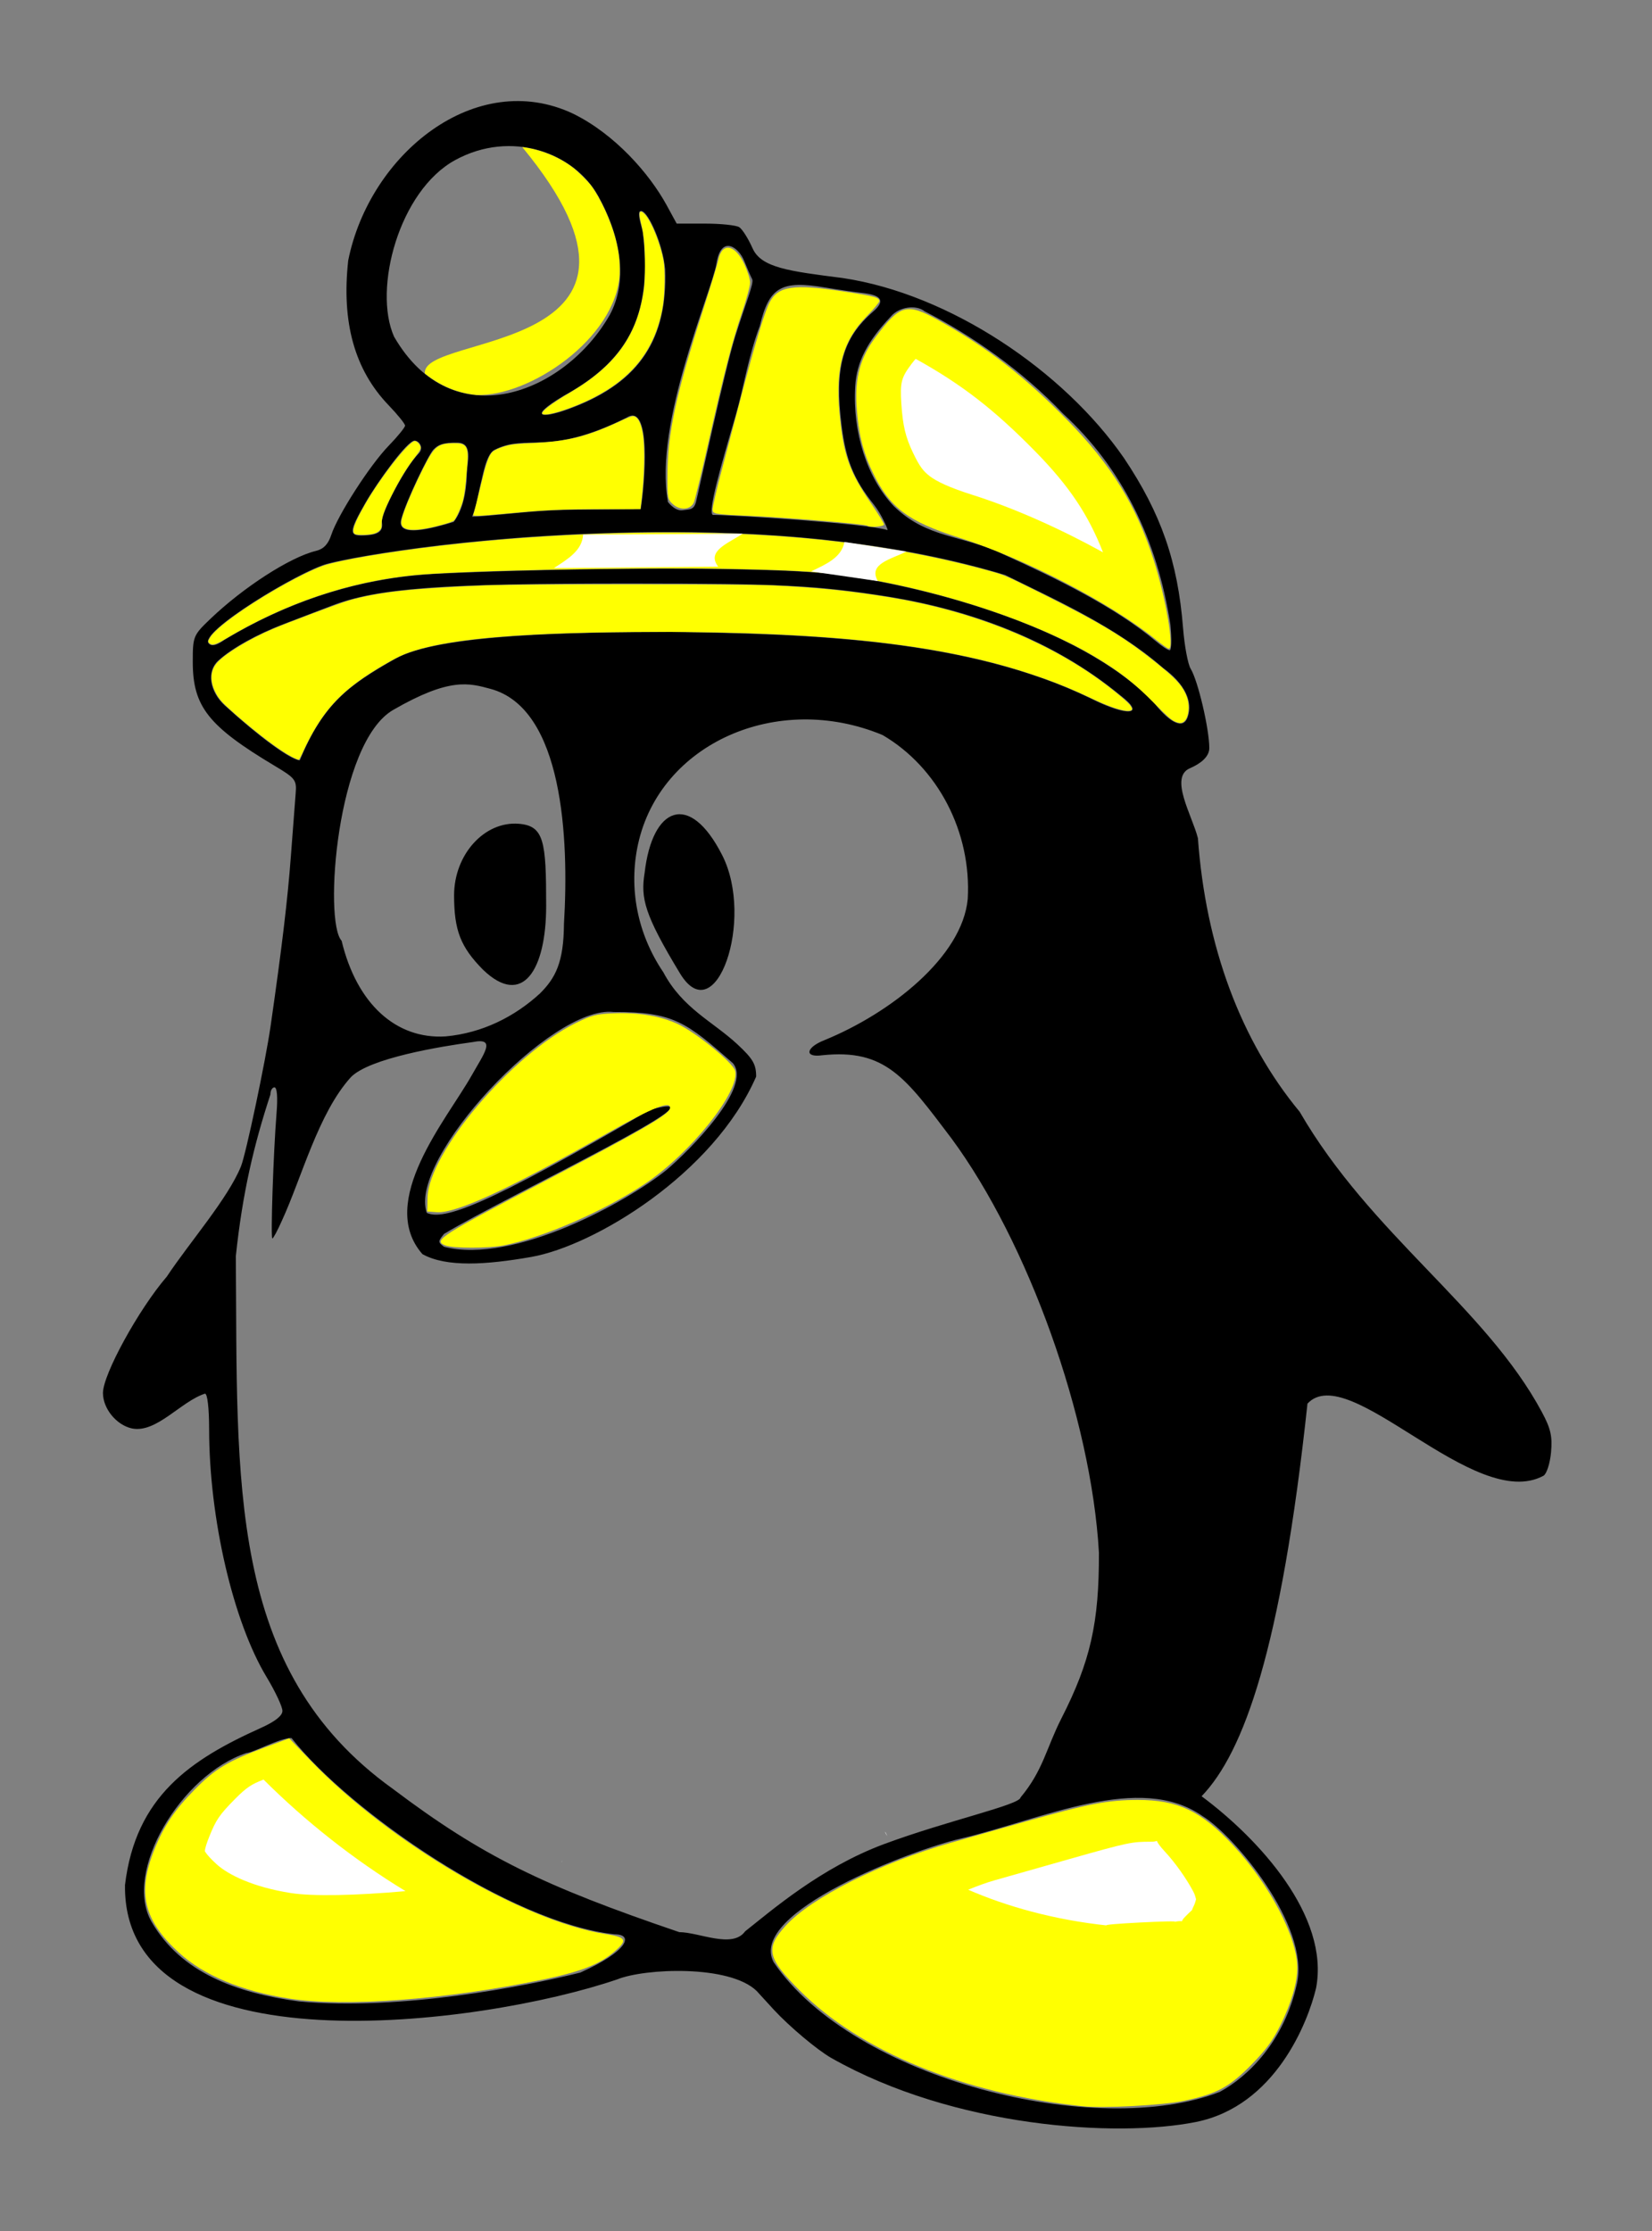 <?xml version="1.0" encoding="UTF-8" standalone="no"?>
<!-- Created with Inkscape (http://www.inkscape.org/) -->

<svg
   xmlns:dc="http://purl.org/dc/elements/1.1/"
   xmlns:cc="http://creativecommons.org/ns#"
   xmlns:rdf="http://www.w3.org/1999/02/22-rdf-syntax-ns#"
   xmlns:svg="http://www.w3.org/2000/svg"
   xmlns="http://www.w3.org/2000/svg"
   xmlns:sodipodi="http://sodipodi.sourceforge.net/DTD/sodipodi-0.dtd"
   xmlns:inkscape="http://www.inkscape.org/namespaces/inkscape"
   version="1.1"
   id="svg4842"
   width="162.944"
   height="220"
   viewBox="0 0 162.944 220"
   sodipodi:docname="tux.svg"
   inkscape:version="0.92.2 2405546, 2018-03-11">
  <rect x="0" y="0" width="162.944" height="220" fill="#808080" stroke="none"/>
  <defs
     id="defs4846" />
  <sodipodi:namedview
     pagecolor="#ffffff"
     bordercolor="#666666"
     borderopacity="1"
     objecttolerance="10"
     gridtolerance="10"
     guidetolerance="10"
     inkscape:pageopacity="0"
     inkscape:pageshadow="2"
     inkscape:window-width="1920"
     inkscape:window-height="1028"
     id="namedview4844"
     showgrid="false"
     showguides="false"
     inkscape:zoom="0.46098674"
     inkscape:cx="-315.47718"
     inkscape:cy="627.60224"
     inkscape:window-x="0"
     inkscape:window-y="0"
     inkscape:window-maximized="1"
     inkscape:current-layer="svg4842"
     inkscape:pagecheckerboard="true"
     fit-margin-top="10"
     fit-margin-left="10"
     fit-margin-right="10"
     fit-margin-bottom="10" />
  <g
     id="g6404"
     transform="matrix(0.302,0,0,0.302,329.108,-63.018)">
    <path
       sodipodi:nodetypes="cccccccccccscccssssccccscccccscccccssscccccccczcczcccccccczcccsccccccccccccccscccscscccccczczzccccccccccszcccccczccccccscccccccccszccczcccccccsccccccssccccczzccsscccccccszccscsszccczcczcccccccczccc"
       inkscape:connector-curvature="0"
       id="path4877"
       d="m -818.214,880.601 c -4.688,-2.684 -13.679,-10.234 -18.87,-15.844 -0.888,-0.96 -3.392,-3.696 -5.564,-6.079 -8.893,-8.6 -36.452,-7.402 -45.487,-3.78 -44.473,15.217 -161.595,30.333 -160.803,-30.791 3.469,-29 21.422,-40.955 44.418,-51.31 4.592,-2.062 6.966,-3.935 7,-5.526 0.029,-1.324 -2.305,-6.314 -5.186,-11.09 -10.934,-18.129 -18.725,-51.714 -18.752,-80.837 -0.01,-6.974 -0.553,-11.667 -1.36,-11.667 -7.942,2.584 -15.852,12.988 -23.866,11.359 -5.075,-1.115 -9.451,-6.475 -9.451,-11.577 0,-6.072 11.69,-27.37 20.853,-37.991 7.332,-11.053 19.984,-25.508 24.23,-36.011 1.656,-4.173 8.008,-34.245 9.67,-45.78 3.675,-25.499 5.56,-41.277 6.61,-55.333 0.658,-8.8 1.368,-18.095 1.578,-20.656 0.357,-4.352 -0.089,-4.938 -6.823,-8.962 -21.735,-12.988 -26.784,-19.392 -26.784,-33.972 0,-8.284 0.157,-8.672 5.667,-13.949 10.854,-10.397 26.147,-20.251 34.563,-22.271 2.494,-0.599 3.997,-2.171 5.01,-5.24 2.153,-6.525 12.642,-22.804 18.742,-29.09 2.944,-3.033 5.352,-5.993 5.352,-6.579 0,-0.585 -2.431,-3.594 -5.402,-6.687 -11.081,-11.533 -15.4,-27.047 -13.159,-47.261 7.017,-34.842 41.767,-62.9 73.511,-47.857 13.638,6.73 24.778,19.476 30.408,29.702 l 3.358,6.155 h 9.309 c 5.12,0 10.127,0.527 11.127,1.172 1,0.645 2.953,3.739 4.341,6.877 2.823,6.382 11.923,7.478 29.445,9.72 35.012,5.225 72.182,30.319 91.865,58.778 12.129,18.112 17.564,33.737 19.29,55.452 0.466,5.867 1.587,11.867 2.49,13.333 2.373,3.854 6.084,19.648 6.084,25.894 0,2.94 -3.009,5.162 -6.334,6.592 -6.84,2.943 0.743,15.435 2.61,22.816 2.571,35.504 14.054,66.196 33.244,89.349 23.313,40.214 60.711,63.797 79.094,98.015 2.886,5.363 3.473,7.933 3.003,13.142 -0.322,3.561 -1.417,7.002 -2.434,7.646 -22.519,12.291 -63.59,-38.028 -77.12,-23.529 -8.627,80.433 -20.862,113.951 -34.581,128.188 18.669,13.86 41.89,39.134 37.387,62.655 -2.617,11.026 -13.268,38.507 -39.275,43.702 -26.007,5.195 -79.116,1.742 -119.005,-20.881 z m 126.844,11.039 c 9.227,-4.969 21.109,-16.56 25.22,-35.467 4.111,-18.907 -20.574,-48.27 -30.806,-54.528 -20.496,-14.474 -52.23,0.977 -78.861,7.261 -15.849,3.634 -69.838,24.036 -61.284,40.379 26.139,38.499 105.768,57.927 145.73,42.356 z m -208.853,-38.949 c 15.627,-7.021 17.536,-12.493 11.189,-12.493 -34.1,-3.724 -86.646,-40.172 -105.516,-64.08 -3.487,-0.169 -12.645,4.845 -14.744,4.894 -21.229,7.026 -40.488,38.798 -30.897,55.231 9.592,16.434 27.466,23.076 48.056,25.861 33.267,3.039 73.683,-4.867 91.912,-9.413 z m 53.827,-13.468 c 8.668,-6.833 24.701,-20.809 45.393,-28.489 20.746,-7.7 44.354,-12.797 44.558,-15.224 7.407,-8.872 8.346,-15.987 13.358,-25.832 9.462,-18.566 12.314,-31.174 12.241,-54.109 -2.522,-44.084 -23.191,-101.305 -48.064,-135.094 -15.122,-19.98 -21.598,-29.455 -42.311,-27.277 -5.932,0.839 -5.419,-2.531 0.752,-4.945 21.468,-8.758 45.021,-27.155 46.771,-46.094 1.263,-21.777 -9.737,-42.943 -27.81,-53.508 -34.392,-14.309 -72.693,2.76 -79.878,35.687 -3.131,14.369 -0.175,29.289 8.273,41.767 6.291,11.828 16.127,16.028 24.187,23.52 5.104,4.753 6.123,6.507 6.123,10.544 -13.842,31.748 -52.898,55.274 -73.465,58.879 -14.71,2.571 -27.7,3.428 -35.522,-0.919 -15.041,-17.118 8.07,-44.158 16.035,-58.275 4.096,-7.26 8.274,-12.555 0.336,-10.949 -10.299,1.394 -33.757,5.215 -39.78,11.482 -10.592,11.714 -15.974,32.621 -22.455,46.731 -1.434,3.241 -2.853,5.893 -3.154,5.893 -0.608,0 0.329,-28.013 1.372,-41 0.416,-5.181 0.158,-8.333 -0.682,-8.333 -0.743,0 -1.342,1.05 -1.33,2.333 -5.393,16.471 -9.102,31.997 -11.295,52.812 0.623,73.471 -3.11,134.924 51.306,173.9 29.246,22.054 49.189,31.686 93.526,46.763 6.527,0.037 17.368,5.503 21.514,-0.263 z m -21.283,-312.763 c -11.664,-19.256 -12.877,-24.544 -11.544,-32.82 2.477,-21.61 14.648,-26.797 25.332,-5.771 10.684,21.027 -2.124,57.846 -13.788,38.59 z m -4.393,64.185 c 7.504,-6.336 28.326,-27.277 21.627,-34.905 -15.079,-13.237 -19.245,-16.748 -38.92,-16.662 -20.231,-2.376 -67.271,47.969 -61,65.587 5.491,2.431 18.685,-1.84 72.896,-33.679 29.585,-7.843 -47.054,28.284 -67.257,40.528 -2.017,2.428 -2.018,2.751 -0.015,4.216 22.834,5.811 59.882,-14.736 72.668,-25.085 z m -41.322,-57.634 c 5.055,-5.055 7.745,-10.086 7.828,-22.802 1.665,-27.523 -0.22,-70.267 -24.024,-76.645 -6.938,-1.859 -13.227,-3.816 -31.753,6.88 -18.526,10.696 -22.742,69.095 -16.848,75.37 4.949,20.623 17.811,32.251 33.982,31.226 11.994,-1.096 22.554,-6.449 30.814,-14.028 z m -18.607,-7.737 c -7.327,-7.405 -9.451,-12.855 -9.455,-24.263 -0.004,-13.323 9.875,-24.276 21.1,-23.393 8.329,0.655 8.973,5.739 8.973,26.762 0,21.023 -7.713,33.328 -20.618,20.893 z m -28.763,-101.472 c 14.431,-8.148 57.954,-8.724 90.903,-8.817 45.309,0.709 96.278,2.316 136.193,21.643 12.225,6.151 18.325,5.598 9.866,-0.894 -22.03,-18.21 -49.26,-27.943 -75.667,-32.24 -23.589,-3.713 -35.279,-4.316 -84,-4.331 -62.359,-0.019 -83.091,1.519 -98,7.267 -4.033,1.555 -10.933,4.194 -15.333,5.864 -9.021,3.424 -17.21,7.982 -21.689,12.072 -3.849,3.515 -2.864,10.06 2.209,14.685 11.126,10.143 21.249,17.548 24.423,17.866 7.679,-18.572 16.09,-24.616 31.094,-33.115 z m 258.817,19.199 c 1.994,-5.197 -0.894,-11.125 -7.9,-16.216 -15.472,-13.533 -35.558,-22.445 -51.621,-30.393 -33.546,-10.108 -71.318,-14.041 -109.083,-14.024 -59.074,0.028 -103.161,7.913 -112.335,10.371 -9.173,2.458 -42.281,22.44 -38.673,26.047 0.985,0.985 2.505,0.626 5.082,-1.202 23.91,-14.371 47.182,-20.278 67.676,-21.494 25.906,-1.494 105.555,-3.072 131.507,0.082 25.952,3.154 80.13,16.194 104.493,42.047 5.372,6.707 9.43,8.494 10.855,4.781 z m -5.55,-30.323 c -4.314,-27.953 -15.895,-51.34 -35.014,-68.898 -13.44,-14.133 -29.917,-25.639 -45.235,-33.453 -2.824,-2.307 -8.482,-1.447 -11.083,1.684 -7.561,8.014 -11.119,14.665 -11.625,22.743 -0.903,15.073 3.865,29.923 12.56,39.117 11.06,10.754 22.187,9.272 35.758,15.742 17.49,7.92 36.542,17.234 49.835,28.356 1.924,1.627 3.978,2.977 4.565,3 0.586,0.023 0.694,-3.708 0.239,-8.291 z m -257.522,-33.572 c -0.381,-2.749 7.617,-17.986 11.965,-22.334 1.869,-1.869 0.199,-4.248 -1.315,-4.248 -2.435,0 -12.252,13.705 -15.994,20.225 -5.729,9.984 -5.666,11.192 0.56,10.677 4.295,-0.355 5.134,-1.788 4.784,-4.32 z m 23.43,-0.045 c 3.937,-5.031 4.299,-13.371 4.299,-16.16 0.103,-3.03 2.105,-9.622 -2.936,-9.71 -5.042,-0.087 -6.448,0.726 -7.966,2.241 -1.518,1.515 -8.868,16.534 -10.541,22.778 -1.673,6.243 10.339,2.939 17.145,0.851 z m 141.724,2.679 c 0,-0.547 -2.131,-5.361 -4.404,-8.212 -6.657,-8.35 -9.196,-14.55 -10.625,-25.948 -2.36,-18.825 0.311,-28.482 10.276,-37.146 4.06,-3.53 2.918,-5.427 -3.703,-6.149 -2.465,-0.269 -7.781,-1.047 -11.814,-1.728 -14.496,-2.448 -18.41,-0.176 -21.455,12.455 -3.913,10.445 -5.128,19.692 -7.927,29.362 -4.993,17.106 -9.088,31.34 -7.463,32.408 7.079,0.039 49.814,2.736 57.116,4.958 z m -101.654,-6.667 21.001,-0.174 c 1.359,-8.046 3.633,-35.096 -4.567,-29.9 -25.724,12.891 -32.569,5.074 -43.21,10.555 -2.756,1.419 -3.858,8.875 -4.424,10.817 -0.846,3.322 -1.274,6.881 -2.823,10.976 2.915,-0.043 6.237,-0.437 9.578,-0.725 6.111,-0.526 12.895,-1.454 24.446,-1.549 z m 39.06,-2.475 c 0.706,-2.634 9.347,-42.992 12.802,-54.035 3.455,-11.043 6.216,-17.441 5.565,-18.728 -0.6,-1.186 -1.764,-3.853 -2.586,-5.927 -1.833,-4.621 -7.561,-8.608 -9.062,0.678 -1.501,9.286 -20.57,52.183 -15.884,77.76 -0.677,-0.551 2.047,3.302 4.739,2.918 2.294,-0.327 3.721,-0.032 4.427,-2.666 z m -40.026,-30.979 c 21.803,-8.407 30.79,-22.584 29.963,-45.062 -0.724,-8.044 -5.287,-18.186 -7.528,-18.933 -1.865,-0.622 -0.752,3.008 0.189,6.577 3.126,25.838 -3.472,41.526 -25.809,53.689 -13.219,7.919 -5.671,7.247 3.184,3.728 z m 11.889,-30.165 c 5.655,-10.458 4.132,-24.505 -3.771,-38.754 -7.902,-14.249 -28.418,-21.759 -46.72,-11.776 -18.302,9.984 -26.909,42.041 -19.983,57.642 19.195,33.232 55.906,18.525 70.474,-7.112 z"
       style="fill:#000000;stroke-width:1.333" />
    <path
       inkscape:connector-curvature="0"
       id="path4882"
       d="m -736.235,896.322 c -38.988,-4.11 -72.397,-17.797 -92.436,-37.871 -10.505,-10.523 -11.189,-13.723 -4.498,-21.045 8.426,-9.22 31.146,-20.631 53.985,-27.115 4.64,-1.317 15.685,-4.452 24.544,-6.966 20.011,-5.679 26.9,-7.004 36.433,-7.004 13.146,0 20.773,3.614 31.17,14.77 11.918,12.787 20.978,30.057 20.978,39.987 0,4.957 -1.988,11.717 -5.55,18.871 -2.474,4.97 -4.718,8.017 -9.443,12.824 -7.203,7.327 -11.375,9.562 -22.027,11.795 -6.93,1.453 -26.298,2.478 -33.156,1.755 z"
       style="fill:#ffff01;fill-opacity:1;stroke-width:0.767" />
    <path
       inkscape:connector-curvature="0"
       id="path4884"
       d="m -995.464,861.163 c -15.526,-2.441 -27.752,-7.559 -35.909,-15.033 -11.492,-10.531 -13.626,-19.593 -7.932,-33.69 3.092,-7.654 6.682,-12.982 13.163,-19.534 6.755,-6.829 10.758,-9.224 23.084,-13.812 l 7.746,-2.883 7.21,7.479 c 25.653,26.61 69.151,52.165 95.984,56.39 6.64,1.045 7.269,1.871 3.846,5.043 -5.012,4.645 -11.101,7.131 -24.084,9.833 -31.637,6.583 -64.91,9.068 -83.109,6.208 z"
       style="fill:#ffff01;fill-opacity:1;stroke-width:0.767" />
    <path
       inkscape:connector-curvature="0"
       id="path4886"
       d="m -944.334,615.274 c -4.049,-1.623 -1.963,-2.96 33.906,-21.734 29.989,-15.696 39.088,-20.986 39.46,-22.94 0.537,-2.825 -5.544,-0.419 -20.574,8.142 -31.477,17.928 -49.252,26.15 -55.538,25.689 l -3.134,-0.23 0.092,-4.463 c 0.306,-14.759 27.382,-46.665 48.434,-57.072 5.037,-2.49 6.71,-2.926 12.117,-3.156 8.328,-0.354 15.53,0.848 21.297,3.553 5.942,2.788 17.966,12.602 18.617,15.196 1.677,6.68 -14.514,26.939 -29.528,36.948 -13.224,8.816 -32.973,17.438 -45.95,20.059 -4.922,0.994 -16.726,0.998 -19.2,0.007 z"
       style="fill:#ffff01;fill-opacity:1;stroke-width:0.767" />
    <path
       inkscape:connector-curvature="0"
       id="path4888"
       d="m -712.459,417.347 c -14.821,-11.94 -42.803,-26.412 -64.082,-33.142 -16.775,-5.305 -22.752,-9.857 -28.307,-21.559 -3.086,-6.5 -4.575,-12.651 -5.134,-21.204 -0.613,-9.395 1.169,-15.963 6.147,-22.645 7.984,-10.719 10.209,-11.33 20.48,-5.628 15.904,8.831 28.047,18.234 42.236,32.708 14.324,14.611 22.435,27.749 28.147,45.588 4.003,12.501 6.828,29.144 4.924,29.012 -0.316,-0.022 -2.301,-1.43 -4.41,-3.129 z"
       style="fill:#ffff01;fill-opacity:1;stroke-width:0.767" />
    <path
       inkscape:connector-curvature="0"
       id="path4890"
       d="m -806.474,380.323 c -0.547,-0.533 -26.966,-2.742 -39.049,-3.265 -11.009,-0.477 -11.505,-0.567 -11.502,-2.104 0.002,-0.883 1.383,-6.783 3.068,-13.11 1.685,-6.327 4.462,-16.854 6.17,-23.392 4.4,-16.844 7.616,-27.537 9.279,-30.854 2.792,-5.568 7.736,-6.309 24.703,-3.705 9.839,1.51 11.229,1.897 11.229,3.125 0,0.378 -1.878,2.611 -4.173,4.961 -7.703,7.889 -10.202,16.789 -8.84,31.473 1.269,13.677 3.157,19.108 10.236,29.446 2.371,3.461 4.31,6.618 4.31,7.015 0,0.692 -4.773,1.052 -5.433,0.41 z"
       style="fill:#ffff01;fill-opacity:1;stroke-width:0.767" />
    <path
       inkscape:connector-curvature="0"
       id="path4892"
       d="m -869.854,373.397 c -1.881,-1.618 -1.953,-1.999 -1.9,-10.068 0.088,-13.51 2.832,-26.158 11.552,-53.253 2.512,-7.804 4.793,-15.286 5.069,-16.628 1.19,-5.776 5.453,-5.032 8.485,1.48 1.031,2.215 1.878,4.908 1.882,5.985 0.004,1.077 -1.212,5.564 -2.703,9.97 -3.191,9.434 -5.759,19.388 -11.071,42.908 -2.143,9.491 -4.205,17.987 -4.582,18.881 -1.014,2.404 -4.362,2.764 -6.733,0.725 z"
       style="fill:#ffff01;fill-opacity:1;stroke-width:0.767" />
    <path
       inkscape:connector-curvature="0"
       id="path4894"
       d="m -994.481,455.754 c -3.891,-2.014 -11.177,-7.516 -18.678,-14.107 -4.261,-3.744 -5.199,-4.815 -6.394,-7.297 -1.688,-3.51 -1.469,-6.785 0.618,-9.223 2.542,-2.97 10.519,-7.818 18.321,-11.134 4.91,-2.087 21.798,-8.415 24.676,-9.246 9.595,-2.771 21.061,-4.038 44.847,-4.957 12.177,-0.47 83.208,-0.47 93.414,1.2e-4 15.201,0.701 25.697,1.777 39.182,4.018 25.47,4.232 48.903,13.404 66.976,26.214 4.413,3.128 10.061,7.739 10.819,8.833 0.88,1.27 0.885,1.611 0.024,1.827 -1.684,0.423 -6.2,-0.976 -11.927,-3.693 -8.031,-3.81 -13.342,-5.93 -21.621,-8.632 -28.743,-9.379 -65.827,-13.455 -121.686,-13.375 -41.143,0.059 -65.608,1.985 -78.771,6.203 -3.362,1.077 -5.662,2.171 -10.174,4.836 -11.466,6.775 -17.288,12.325 -22.602,21.55 -0.988,1.715 -2.394,4.456 -3.124,6.092 -0.73,1.635 -1.447,3.013 -1.592,3.061 -0.145,0.048 -1.184,-0.388 -2.308,-0.97 z"
       style="fill:#ffff01;fill-opacity:1;stroke-width:0.271" />
    <path
       inkscape:connector-curvature="0"
       id="path4896"
       d="m -706.165,444.167 c -1.18,-0.554 -2.539,-1.767 -6.508,-5.808 -6.557,-6.676 -11.569,-10.574 -20.005,-15.559 -18.348,-10.843 -47.474,-20.655 -75.333,-25.378 -11.671,-1.979 -19.623,-2.533 -43.364,-3.024 -30.192,-0.624 -87.893,0.533 -103.306,2.072 -21.169,2.113 -41.888,9.121 -61.401,20.769 -3.257,1.944 -4.45,2.268 -5.284,1.435 -0.564,-0.564 -0.554,-0.622 0.365,-2.071 2.498,-3.94 17.006,-13.72 30.038,-20.25 2.415,-1.21 5.466,-2.559 6.779,-2.997 5.478,-1.827 21.091,-4.482 38.316,-6.516 36.428,-4.302 77.157,-5.45 110.632,-3.117 24.53,1.709 47.846,5.574 69.01,11.438 4.488,1.244 4.907,1.425 15.863,6.874 21.027,10.458 28.502,15.038 40.199,24.631 4.999,4.099 6.974,6.474 8.095,9.734 0.896,2.605 0.592,6.11 -0.651,7.5 -0.896,1.002 -1.74,1.067 -3.445,0.267 z"
       style="fill:#ffff01;fill-opacity:1;stroke-width:0.271" />
    <path
       inkscape:connector-curvature="0"
       id="path4898"
       d="m -935.146,376.595 c 0.231,-0.533 1.197,-4.353 2.931,-11.593 1.212,-5.058 2.239,-7.821 3.268,-8.787 0.832,-0.782 3.695,-1.899 5.974,-2.331 1.053,-0.2 3.929,-0.441 6.389,-0.537 12.093,-0.47 18.419,-2.041 29.933,-7.433 1.624,-0.761 3.214,-1.383 3.533,-1.383 1.516,0 2.628,1.901 3.285,5.617 0.746,4.221 0.549,14.026 -0.449,22.244 l -0.304,2.508 -11.83,0.003 c -13.657,0.003 -19.088,0.241 -31.025,1.359 -4.741,0.444 -9.36,0.807 -10.265,0.807 -1.465,0 -1.623,-0.052 -1.44,-0.475 z"
       style="fill:#ffff01;fill-opacity:1;stroke-width:0.271" />
    <path
       inkscape:connector-curvature="0"
       id="path4900"
       d="m -957.306,381.237 c -1.354,-0.562 -1.66,-1.486 -1.147,-3.454 0.792,-3.034 4.058,-10.602 7.387,-17.118 3.219,-6.3 4.428,-7.226 9.52,-7.291 4.255,-0.054 4.9,1.034 4.385,7.404 -0.53,6.556 -0.858,9.206 -1.405,11.343 -0.498,1.948 -1.99,5.351 -2.802,6.39 -0.236,0.302 -1.676,0.848 -3.731,1.414 -6.199,1.707 -10.218,2.139 -12.208,1.313 z"
       style="fill:#ffff01;fill-opacity:1;stroke-width:0.271" />
    <path
       inkscape:connector-curvature="0"
       id="path4902"
       d="m -973.865,383.014 c -1.194,-0.696 -0.194,-3.554 3.455,-9.876 5.144,-8.909 14.25,-20.472 16.122,-20.472 0.798,0 1.912,1.271 1.912,2.182 0,0.512 -0.574,1.473 -1.83,3.061 -2.505,3.168 -4.919,7.095 -7.528,12.247 -2.534,5.002 -3.386,7.397 -3.386,9.517 0,1.288 -0.11,1.617 -0.758,2.265 -0.487,0.487 -1.269,0.868 -2.183,1.064 -1.76,0.378 -5.165,0.385 -5.804,0.013 z"
       style="fill:#ffff01;fill-opacity:1;stroke-width:0.271" />
    <path
       inkscape:connector-curvature="0"
       id="path4904"
       d="m -912.637,343.74 c -0.447,-0.723 3.027,-3.363 9.205,-6.997 14.911,-8.771 22.002,-18.798 24.023,-33.971 0.396,-2.975 0.39,-11.762 -0.012,-15.592 -0.172,-1.641 -0.545,-3.898 -0.829,-5.016 -1.077,-4.244 -0.71,-5.446 1.087,-3.556 2.137,2.246 5.178,9.824 6.129,15.273 0.55,3.152 0.385,11.234 -0.309,15.128 -2.415,13.545 -9.576,22.889 -22.633,29.535 -6.992,3.559 -15.948,6.352 -16.662,5.196 z"
       style="fill:#ffff01;fill-opacity:1;stroke-width:0.271" />
    <path
       transform="translate(4.339,-22.777)"
       d="m -804.9,829.666 c -0.311,-0.371 -0.036,0.283 0.602,1.248 -0.202,-0.396 -0.486,-1.111 -0.602,-1.248 z m 88.627,2.812 c -0.377,0.15 -0.925,0.268 -1.934,0.268 -6.158,0 -7.159,0.135 -26.488,5.621 -8.857,2.514 -19.901,5.65 -24.541,6.967 -2.826,0.802 -5.744,1.894 -8.662,3.078 12.504,5.438 27.998,9.841 45.482,11.684 -3.825,-0.403 24.903,-1.819 21.863,-1.182 1.524,-0.319 2.012,-0.258 2.467,-0.197 0.163,-0.351 0.208,-0.617 1.057,-1.48 3.37,-3.429 1.603,-1.097 2.811,-3.521 0.456,-0.917 0.511,-1.409 0.76,-2.189 -0.275,-0.864 -0.333,-1.409 -0.877,-2.445 -2.145,-4.088 -5.826,-9.374 -9.348,-13.152 -1.647,-1.767 -2.297,-2.781 -2.59,-3.449 z"
       id="path4906"
       style="fill:#ffffff;fill-opacity:1;stroke-width:0.767"
       inkscape:original="M -718.20703 796.32031 C -727.73964 796.32031 -734.62991 797.64503 -754.64062 803.32422 C -763.49963 805.83847 -774.54355 808.97375 -779.18359 810.29102 C -802.02268 816.77485 -824.74174 828.18662 -833.16797 837.40625 C -839.85951 844.72787 -839.17705 847.92786 -828.67188 858.45117 C -808.63286 878.52477 -775.22239 892.21266 -736.23438 896.32227 C -729.37589 897.04521 -710.00771 896.01915 -703.07812 894.56641 C -692.42629 892.33333 -688.25345 890.09878 -681.05078 882.77148 C -676.32626 877.9652 -674.08362 874.91899 -671.60938 869.94922 C -668.04777 862.79538 -666.05859 856.03498 -666.05859 851.07812 C -666.05859 841.1484 -675.11924 823.87875 -687.03711 811.0918 C -697.43471 799.93599 -705.0612 796.32031 -718.20703 796.32031 z "
       inkscape:radius="-36.426746"
       sodipodi:type="inkscape:offset" />
    <path
       transform="translate(-2.712,-12.473)"
       d="m -1000.973,802.148 c -3.85,1.5 -5.469,2.452 -9.365,6.391 -5.131,5.188 -6.161,6.795 -8.355,12.227 -1.865,4.619 -1.354,5.181 -1.453,4.762 -0.099,-0.419 -0.119,0.63 3.791,4.213 3.725,3.414 11.759,7.485 24.344,9.463 6.975,1.096 21.169,0.827 37.41,-0.635 -16.843,-10.229 -32.797,-22.861 -46.371,-36.42 z m 97.592,26.67 c 0.134,-0.125 -0.007,-0.102 -0.414,0.348 0.129,-0.116 0.28,-0.224 0.414,-0.348 z"
       id="path4910"
       style="fill:#ffffff;fill-opacity:1;stroke-width:0.767"
       inkscape:original="M -995.31055 776.21094 L -1003.0566 779.09375 C -1015.3829 783.68192 -1019.3857 786.07747 -1026.1406 792.90625 C -1032.6213 799.45782 -1036.213 804.78538 -1039.3047 812.43945 C -1044.9988 826.53681 -1042.8655 835.59809 -1031.373 846.12891 C -1023.2164 853.60292 -1010.989 858.72152 -995.46289 861.16211 C -977.2641 864.02284 -943.99225 861.53816 -912.35547 854.95508 C -899.37272 852.25359 -893.28389 849.7684 -888.27148 845.12305 C -884.84838 841.95063 -885.47757 841.12346 -892.11719 840.07812 C -918.95062 835.85352 -962.44876 810.29985 -988.10156 783.68945 L -995.31055 776.21094 z "
       inkscape:radius="-22.229029"
       sodipodi:type="inkscape:offset" />
    <path
       sodipodi:nodetypes="ccccsscc"
       inkscape:connector-curvature="0"
       id="path4914"
       d="m -934.172,337.613 c -6.111,-0.585 -11.79,-2.947 -16.812,-6.99 -1.525,-13.362 88.073,-5.719 31.793,-73.931 5.915,0.754 11.7,3.071 16.375,6.559 1.739,1.297 4.937,4.446 6.144,6.049 2.982,3.96 6.511,11.685 7.983,17.473 1.066,4.192 1.412,7.159 1.321,11.337 -1.16,21.175 -29.675,40.181 -46.805,39.503 z"
       style="fill:#ffff01;fill-opacity:1;stroke-width:0.136" />
    <path
       d="m -790.711,325.848 c -0.605,0.73 -0.557,0.58 -1.387,1.693 -3.233,4.34 -3.744,5.835 -3.279,12.947 0.478,7.322 1.416,10.965 3.75,15.881 2.221,4.678 3.447,6.177 5.592,7.811 2.145,1.633 6.192,3.63 13.908,6.07 13.745,4.347 28.822,11.143 42.607,18.742 -4.76,-12.182 -10.931,-21.524 -22.053,-32.869 -13.486,-13.756 -24.076,-21.933 -38.889,-30.158 -0.123,-0.068 -0.132,-0.054 -0.25,-0.117 z"
       id="path4916"
       style="fill:#ffffff;fill-opacity:1;stroke-width:0.767"
       inkscape:original="M -792.24414 309.61719 C -796.10514 309.34613 -798.84584 312.09759 -803.83594 318.79688 C -808.81314 325.47885 -810.59589 332.04645 -809.98242 341.44141 C -809.42391 349.99488 -807.93572 356.1461 -804.84961 362.64648 C -799.29406 374.34832 -793.31567 378.9 -776.54102 384.20508 C -755.26156 390.93484 -727.27976 405.40722 -712.45898 417.34766 C -710.34987 419.04689 -708.3652 420.45456 -708.04883 420.47656 C -706.1458 420.60869 -708.97201 403.96626 -712.97461 391.46484 C -718.68602 373.62631 -726.79752 360.4879 -741.12109 345.87695 C -755.30993 331.40342 -767.45125 321.99898 -783.35547 313.16797 C -787.20684 311.02945 -789.92754 309.77982 -792.24414 309.61719 z "
       inkscape:radius="-14.636561"
       sodipodi:type="inkscape:offset" />
    <path
       sodipodi:nodetypes="ccccc"
       inkscape:connector-curvature="0"
       id="path4941"
       d="m -813.973,385.632 c -0.922,5.055 -5.983,7.265 -10.881,9.587 l 21.81,3.164 c -3.303,-5.624 4.328,-7.129 9.299,-9.635 z"
       style="fill:#ffffff;stroke:none;stroke-width:1px;stroke-linecap:butt;stroke-linejoin:miter;stroke-opacity:1" />
    <path
       style="fill:#ffffff;stroke:none;stroke-width:1px;stroke-linecap:butt;stroke-linejoin:miter;stroke-opacity:1"
       d="m -899.319,383.226 c -0.256,5.132 -4.987,7.982 -9.541,10.922 l 53.673,-0.469 c -4.007,-5.147 3.363,-7.631 7.966,-10.763 z"
       id="path4943"
       inkscape:connector-curvature="0"
       sodipodi:nodetypes="ccccc" />
  </g>
</svg>
